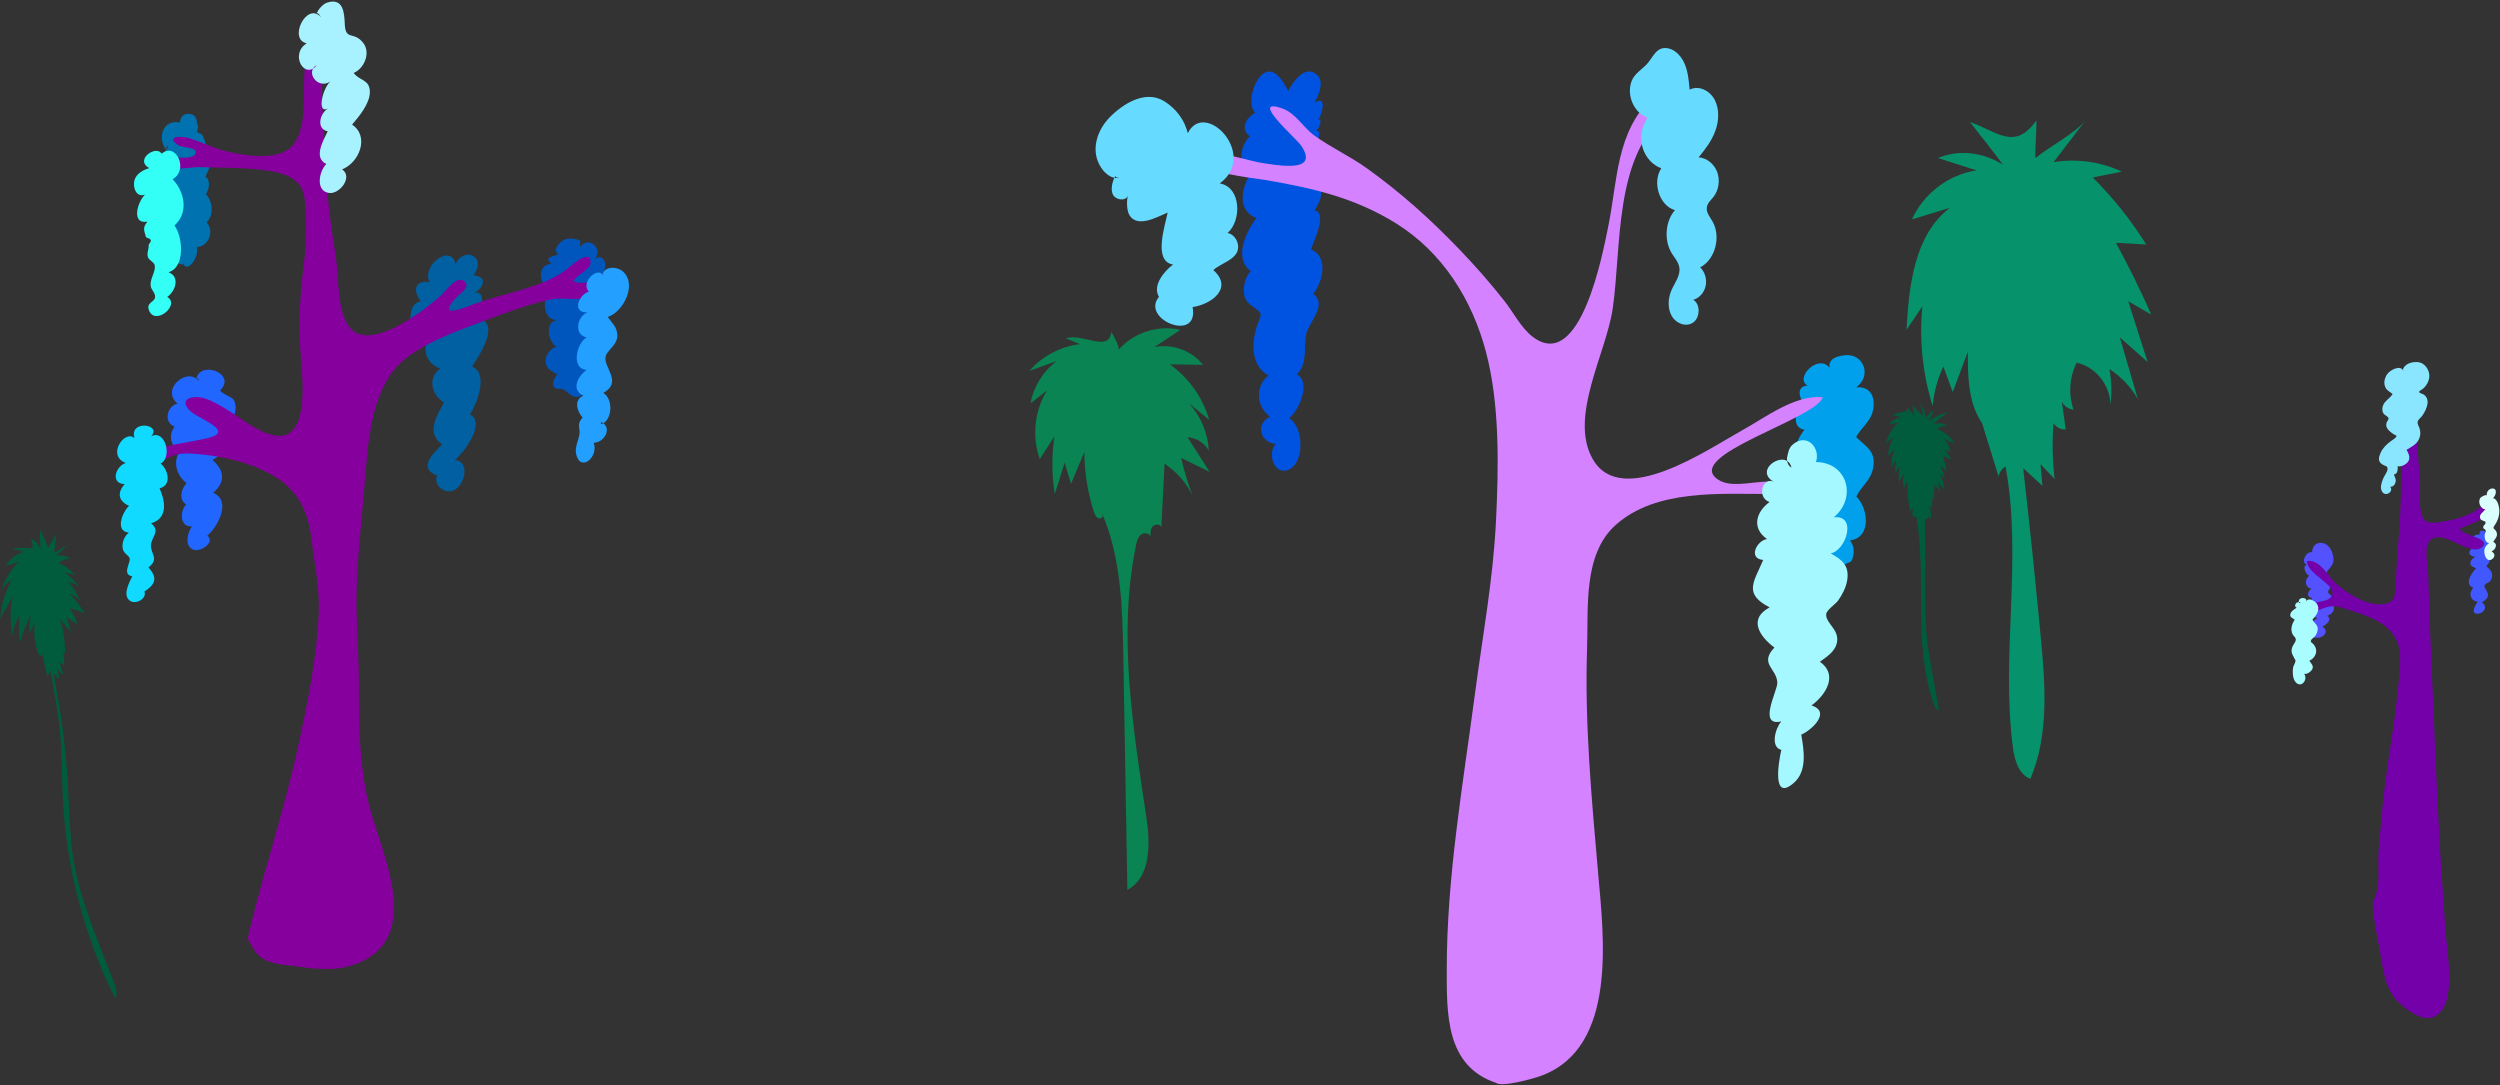 <?xml version="1.0" encoding="UTF-8"?>
<svg width="1152px" height="500px" viewBox="0 0 1152 500" version="1.1" xmlns="http://www.w3.org/2000/svg" xmlns:xlink="http://www.w3.org/1999/xlink">
    <rect x="0" y="0" width="1152" height="500" fill="#333333" stroke="none"/>
    <title>mtf--foliage</title>
    <g id="1.0-–-Landing-Page" stroke="none" stroke-width="1" fill="none" fill-rule="evenodd">
        <g id="Home-–-Landing-Page-V1" transform="translate(-99, -5741)">
            <g id="DR-LICKY-WORLD" transform="translate(-171, 5035.462)">
                <g id="mtf--foliage" transform="translate(270.138, 706.261)">
                    <path d="M1065.484,253.862 C1062.807,252.698 1059.61,258.637 1062.946,259.491 C1060.473,260.107 1062.394,263.946 1063.954,264.604 C1061.57,266.42 1061.934,270.039 1064.957,270.572 C1062.978,272.116 1062.634,274.358 1065.263,274.839 C1064.453,276.628 1063.169,278.323 1063.478,280.464 C1063.793,282.634 1065.835,283.635 1067.729,284.065 C1064.516,285.86 1061.088,291.354 1066.4,292.98 C1069.801,294.02 1073.851,290.409 1069.988,287.978 C1071.802,287.307 1074.855,284.514 1072.147,283.02 C1074.159,282.693 1076.319,280.127 1074.981,278.145 C1074.715,277.751 1073.749,277.473 1073.719,277.002 C1073.677,276.32 1074.817,275.866 1074.751,274.926 C1074.669,273.762 1073.579,273.545 1072.982,272.747 C1072.314,271.854 1072.491,272.274 1072.898,271.338 C1073.529,269.89 1074.468,269.175 1074.346,267.394 C1074.292,266.6 1074.025,265.757 1073.589,265.1 C1073.267,264.613 1072.462,264.234 1072.215,263.786 C1071.662,262.779 1072.213,262.449 1072.973,261.583 C1074.231,260.152 1075.172,259.061 1075.132,257.083 C1075.076,254.226 1073.598,250.394 1070.524,249.606 C1068.139,248.995 1066.142,249.961 1065.512,252.236 C1065.347,252.835 1065.114,253.549 1065.484,253.862" id="Fill-55" fill="#5451FF"></path>
                    <path d="M1142.359,245.737 C1141.173,245.263 1139.603,246.091 1139.11,247.229 C1138.33,249.033 1140.171,249.839 1141.633,250.131 C1140.78,251.411 1138.468,251.709 1137.872,253.389 C1137.264,255.099 1139.05,255.635 1140.346,255.85 C1139.523,256.704 1138.337,257.133 1138.231,258.542 C1138.097,260.336 1139.556,260.531 1140.88,261.107 C1138.874,263.133 1135.158,268.482 1139.498,270.112 C1138.845,271.46 1137.967,272.08 1138.339,273.739 C1138.758,275.608 1139.845,276.258 1141.595,276.537 C1140.469,278.075 1138.005,282.406 1141.835,282.041 C1144.769,281.76 1146.255,278.486 1143.451,276.86 C1144.778,276.069 1146.126,275.31 1146.327,273.575 C1146.539,271.752 1143.955,270.038 1144.879,268.782 C1145.455,268.001 1146.757,267.763 1147.407,266.939 C1148.02,266.16 1148.281,265.283 1148.232,264.299 C1148.13,262.237 1146.746,261.499 1145.578,260.113 C1146.107,259.248 1147.049,258.642 1147.163,257.493 C1147.294,256.171 1146.405,255.579 1145.739,254.619 C1146.845,253.161 1147.698,252.194 1147.759,250.215 C1147.798,248.981 1147.591,248.085 1146.676,247.241 C1146.251,246.849 1145.678,246.733 1145.392,246.237 C1147.416,244.939 1142.175,241.757 1142.359,245.737" id="Fill-57" fill="#4158FF"></path>
                    <path d="M1093.859,413.737 C1097.118,406.57 1095.243,398.61 1095.945,390.987 C1096.889,380.72 1097.599,370.292 1098.959,360.06 C1101.431,341.454 1104.993,322.691 1105.816,303.98 C1106.568,286.92 1091.945,283.416 1078.75,279.237 C1070.784,276.715 1066.928,283.283 1058.911,282.173 C1057.544,275.555 1071.652,278.207 1074.085,274.255 C1077.515,268.68 1062.839,264.199 1062.925,257.801 C1068.939,256.788 1072.623,265.036 1076.647,268.469 C1081.835,272.894 1089.665,277.842 1096.609,277.737 C1103.806,277.629 1103.584,273.546 1103.847,267.239 C1104.287,256.752 1105.385,246.156 1105.902,235.5 C1106.434,224.527 1106.088,213.447 1106.609,202.465 C1106.883,196.687 1104.799,188.757 1106.738,183.25 C1110.448,172.713 1112.696,187.272 1112.859,191.236 C1113.273,201.274 1114.496,211.086 1114.84,221.063 C1114.984,225.221 1113.941,236.586 1117.544,239.303 C1119.912,241.09 1125.301,239.622 1128.07,239.152 C1131.646,238.545 1135.575,237.261 1138.869,235.613 C1141.721,234.186 1144.191,231.129 1147.405,230.791 C1150.892,237.35 1137.488,240.842 1133.436,242.821 C1133.487,245.908 1149.069,247.371 1143.272,251.65 C1137.342,256.028 1124.118,241.229 1118.97,249.241 C1116.846,252.547 1118.74,260.855 1118.834,264.701 C1119.056,273.885 1119.347,283.01 1119.748,292.225 C1121.179,325.178 1122.415,358.126 1124.248,391.111 C1124.934,403.455 1125.972,415.768 1126.734,428.11 C1127.304,437.364 1132.26,461.297 1122.396,467.369 C1117.403,470.443 1111.018,466.08 1106.864,462.704 C1098.996,456.308 1098.29,447.807 1096.629,438.258 C1095.444,431.447 1093.73,424.325 1093.299,417.44 C1093.053,413.485 1094.142,412.443 1093.859,413.737" id="Fill-60" fill="#7300A8"></path>
                    <path d="M1059.984,277.112 C1058.785,275.494 1056.163,278.476 1058.197,279.331 C1057.144,279.925 1055.677,280.84 1055.302,282.1 C1054.786,283.837 1056.355,283.963 1057.257,284.851 C1056.585,285.822 1056.045,287.061 1055.842,288.226 C1055.65,289.336 1055.77,290.392 1056.233,291.426 C1056.561,292.162 1057.404,292.752 1057.663,293.442 C1058.155,294.758 1056.731,296.003 1056.237,297.227 C1055.227,299.729 1056.226,300.795 1057.255,302.915 C1057.603,303.634 1057.792,303.466 1057.51,304.378 C1057.22,305.32 1056.65,306 1056.495,307.042 C1056.213,308.944 1056.305,311.792 1057.507,313.383 C1060.074,316.779 1063.603,312.541 1061.606,309.75 C1062.917,310.2 1065.064,308.57 1065.484,307.363 C1065.986,305.922 1064.707,304.828 1063.993,303.759 C1065.514,303.074 1066.772,301.701 1067.104,299.97 C1067.366,298.608 1066.849,297.242 1065.966,296.198 C1065.261,295.364 1064.428,295.346 1064.776,294.309 C1064.989,293.674 1066.242,293.014 1066.661,292.437 C1067.275,291.589 1067.788,290.415 1067.866,289.362 C1068.035,287.1 1066.218,286.491 1065.44,284.765 C1067.251,282.871 1069.2,280.186 1067.478,277.491 C1066.699,276.27 1063.431,274.297 1062.599,276.481 C1063.277,274.28 1058.501,274.125 1059.213,277.015 C1058.715,277.092 1058.222,277.042 1057.734,276.862" id="Fill-62" fill="#AAFDFF"></path>
                    <path d="M1145.859,227.737 C1145.802,226.827 1143.288,228.103 1142.869,228.642 C1141.493,230.412 1142.796,233.826 1145.108,234.008 C1144.133,235.238 1141.922,236.385 1142.84,238.404 C1143.237,239.274 1144.98,239.252 1145.185,239.88 C1145.488,240.804 1144.244,241.211 1144.147,242.059 C1144.026,243.133 1144.908,242.865 1145.23,243.608 C1145.547,244.341 1144.813,245.121 1144.761,245.925 C1144.678,247.224 1145.219,249.649 1146.914,249.474 C1145.712,250.337 1144.789,251.386 1144.625,252.924 C1144.491,254.171 1145.085,256.688 1146.381,257.24 C1147.614,257.764 1149.276,256.48 1149.293,255.178 C1149.306,254.17 1148.533,253.912 1147.986,253.263 C1148.922,253.041 1149.724,252.034 1149.928,251.107 C1150.205,249.852 1149.547,249.591 1148.757,248.896 C1149.615,247.683 1150.879,246.347 1150.353,244.7 C1149.707,242.672 1147.988,243.277 1149.412,241.292 C1150.989,239.091 1151.767,236.426 1151.501,233.7 C1151.365,232.31 1150.47,228.902 1148.608,228.841 C1149.963,227.811 1150.922,224.264 1148.269,224.363 C1146.696,224.422 1145.374,226.242 1145.859,227.737" id="Fill-64" fill="#DBFFFE"></path>
                    <path d="M1107.359,170.237 C1106.05,167.041 1100.976,169.951 1099.828,171.758 C1098.657,173.601 1098.119,175.649 1099.038,177.726 C1099.756,179.352 1101.133,179.765 1102.384,180.853 C1101.135,182.936 1098.601,183.941 1097.851,186.476 C1097.508,187.633 1097.536,188.918 1098.246,189.932 C1098.706,190.589 1100.314,191.183 1100.484,191.961 C1100.633,192.645 1099.794,193.405 1099.604,194.031 C1099.266,195.144 1099.435,196.098 1100.133,197.028 C1101.053,198.255 1102.826,199.46 1104.241,200.102 C1103.969,201.176 1102.432,201.909 1101.589,202.538 C1099.579,204.038 1097.89,205.626 1096.835,207.946 C1095.909,209.979 1095.493,211.91 1097.594,213.264 C1098.875,214.089 1100.139,213.855 1100.053,215.477 C1099.986,216.758 1098.378,218.765 1097.917,220.032 C1097.255,221.845 1096.441,223.895 1097.484,225.738 C1099.065,228.534 1103.132,225.744 1101.237,223.536 C1102.58,223.847 1103.6,222.35 1103.792,221.189 C1104.005,219.893 1103.277,219.053 1102.994,217.871 C1104.865,217.732 1104.713,215.41 1104.724,214.105 C1106.494,214.544 1109.156,213.098 1109.837,211.433 C1110.506,209.796 1109.641,207.944 1108.802,206.56 C1111.266,204.968 1113.764,204.031 1114.811,200.899 C1115.318,199.383 1115.231,198.022 1114.742,196.524 C1114.441,195.603 1113.716,194.599 1113.921,193.613 C1114.14,192.566 1115.449,191.675 1116.056,190.824 C1117.145,189.299 1118.183,187.192 1118.45,185.337 C1118.69,183.668 1118.178,182.112 1116.781,181.137 C1116.056,180.632 1115.034,180.59 1114.462,179.899 C1114.952,179.164 1116.06,178.743 1116.727,178.091 C1118.079,176.77 1118.961,175.22 1119.239,173.352 C1119.717,170.14 1117.453,166.525 1114.099,166.161 C1111.768,165.908 1108.811,166.57 1107.488,168.691 C1107.143,169.243 1106.924,170.471 1107.359,170.237" id="Fill-66" fill="#8AE6FF"></path>
                    <path d="M871.593,190.175 C872.964,190.643 874.335,191.111 875.707,191.579 C873.529,191.955 871.504,193.161 870.137,194.898 C871.6,194.621 873.063,194.344 874.526,194.067 C871.685,196.591 869.669,200.029 868.857,203.741 C869.831,202.467 871.135,201.448 872.607,200.809 C870.926,203.299 869.962,206.266 869.858,209.268 C870.705,208.2 871.71,207.258 872.83,206.481 C871.799,209.079 871.314,211.893 871.417,214.687 C872.08,213.533 872.743,212.381 873.406,211.227 C873.274,213.419 873.141,215.612 873.008,217.804 C873.703,216.543 874.398,215.283 875.093,214.022 C874.737,216.651 874.675,219.319 874.912,221.96 C875.416,220.225 876.307,218.604 877.501,217.248 C876.634,219.39 876.525,221.83 877.196,224.041 C877.749,222.959 878.304,221.876 878.859,220.793 C878.572,225.532 879.003,230.314 880.134,234.925 C880.44,234.401 880.746,233.877 881.052,233.353 C881.616,234.205 881.022,235.331 881.057,236.352 C881.092,237.373 882.911,238.037 882.895,237.016 C887.887,265.899 881.073,296.67 891.13,324.202 C891.531,325.301 892.201,326.574 893.369,326.621 C892.279,320.512 891.188,314.402 890.097,308.291 C889.046,302.409 887.994,296.518 887.493,290.564 C887.052,285.33 887.038,280.071 887.025,274.819 L886.931,238.563 C887.878,238.787 888.744,237.465 888.16,236.687 C888.664,237.329 889.168,237.97 889.671,238.612 C889.77,236.505 889.568,234.383 889.072,232.332 C889.488,232.727 889.903,233.122 890.318,233.516 C890.243,231.853 890.169,230.189 890.094,228.526 C890.143,229.029 890.451,229.5 890.894,229.745 L891.275,222.547 C892.408,223.719 893.38,225.047 894.155,226.481 C893.583,224.872 893.216,223.19 893.064,221.488 C893.867,222.777 894.892,223.928 896.079,224.876 C895.405,222.36 894.731,219.842 894.057,217.325 C894.562,218.258 895.275,219.078 896.129,219.707 C895.57,217.701 894.808,215.751 893.86,213.897 C894.889,214.722 895.917,215.548 896.947,216.373 C896.354,213.877 895.76,211.381 895.167,208.885 C896.092,209.955 897.422,210.665 898.825,210.838 C898.091,209.154 897.027,207.616 895.711,206.335 C896.655,206.776 897.598,207.218 898.541,207.659 C898.278,205.231 897.149,202.905 895.405,201.195 C896.896,202.317 898.64,203.1 900.469,203.469 C898.603,200.541 895.783,198.232 892.545,196.98 C893.952,195.909 895.692,195.281 897.459,195.206 C895.363,194.378 893.036,194.139 890.817,194.527 C893.092,192.697 895.366,190.869 897.642,189.04 C894.439,189.994 891.374,191.415 888.576,193.244 C889.596,191.648 890.446,189.943 891.107,188.168 C889.665,189.177 888.371,190.397 887.28,191.776 C886.942,189.26 885.984,186.83 884.514,184.76 C885.294,186.774 885.738,188.918 885.82,191.076 C884.248,189.334 882.677,187.592 881.107,185.849 C881.35,187.653 881.593,189.456 881.837,191.259 C881.083,189.615 879.98,187.99 878.558,186.874 C878.986,189.043 878.004,188.866 876.457,189.199 C875.913,189.317 871.842,190.26 871.593,190.175" id="Fill-73" fill="#005C3C"></path>
                    <path d="M5.213,252.339 C7.109,252.462 8.985,252.888 10.748,253.598 C7.376,254.61 4.394,256.868 2.506,259.839 C4.671,259.509 6.782,258.836 8.739,257.853 C5.065,261.498 2.245,265.999 0.567,270.894 C1.744,269.123 3.361,267.646 5.232,266.634 C2.119,272.033 0.31,278.177 0,284.401 C1.947,280.876 3.893,277.352 5.84,273.827 C4.407,279.984 4.367,286.461 5.723,292.635 C5.901,289.19 7.004,285.796 8.884,282.902 C8.347,286.97 8.434,291.119 9.14,295.161 C10.411,290.734 12.117,286.432 14.225,282.338 C13.51,285.184 13.262,288.146 13.493,291.071 C14.274,289.365 15.054,287.659 15.835,285.953 C15.308,290.614 15.802,295.389 17.274,299.843 C17.505,300.544 17.872,301.339 18.595,301.486 C19.318,301.634 19.945,300.414 19.247,300.175 L21.705,311.17 C22.153,310.247 22.602,309.324 23.051,308.402 C24.891,318.076 26.734,327.771 27.596,337.581 C28.471,347.532 28.331,357.544 28.837,367.522 C30.442,399.229 38.651,430.587 52.786,459.014 C54.151,457.638 53.584,455.345 52.911,453.527 C45.894,434.561 37.198,415.989 33.852,396.045 C31.901,384.421 31.815,372.579 31.146,360.813 C30.171,343.678 27.946,326.613 24.497,309.801 C25.382,310.634 26.268,311.467 27.154,312.301 L26.153,307.016 C26.742,308.393 27.82,309.553 29.149,310.241 C28.505,308.244 27.86,306.248 27.216,304.251 C27.916,304.772 28.616,305.292 29.316,305.813 C29.599,303.98 29.453,302.082 28.893,300.315 C28.396,300.829 29.79,300.529 29.798,299.815 C29.861,294.668 29.079,289.511 27.492,284.614 C29.177,286.628 30.862,288.641 32.546,290.655 C31.883,288.208 31.219,285.761 30.556,283.314 C31.971,284.818 33.69,286.033 35.579,286.866 C34.819,284.215 33.519,281.72 31.782,279.578 C34.326,280.045 36.794,280.926 39.057,282.178 C37.168,278.736 34.718,275.603 31.834,272.94 C33.755,273.366 35.499,274.548 36.607,276.175 C35.519,272.937 33.688,269.951 31.296,267.513 C33.131,267.811 34.898,268.532 36.417,269.606 C34.411,267.102 32.081,264.86 29.501,262.953 C31.084,263.373 32.667,263.793 34.25,264.212 C32.435,261.781 29.903,259.893 27.056,258.847 C28.359,257.314 30.521,256.562 32.494,256.957 C30.699,255.413 28.131,254.819 25.84,255.416 C27.587,253.693 29.334,251.97 31.08,250.247 C28.995,251.525 26.911,252.802 24.826,254.08 C25.185,251.123 25.545,248.166 25.904,245.21 C24.593,247.345 23.282,249.481 21.971,251.616 C20.989,248.712 19.712,245.908 18.165,243.262 C18.279,246.114 18.393,248.966 18.507,251.818 C17.34,250.047 15.872,248.476 14.183,247.193 C14.511,248.747 14.96,250.344 14.903,251.854 C11.561,252.076 8.598,251.1 5.213,252.339" id="Fill-75" fill="#005C3C"></path>
                    <path d="M91.361,174.737 C86.104,168.268 73.713,178.685 81.686,185.274 C76.97,186.071 74.924,194.025 80.31,195.846 C77.223,200.124 78.652,204.33 82.46,207.727 C79.325,212.549 81.596,218.728 85.821,221.886 C83.501,224.371 81.912,229.577 85.684,231.738 C82.655,234.623 82.65,242.306 88.247,241.824 C86.522,244.416 84.752,250.059 88.303,252.292 C91.711,254.435 99.415,249.11 95.4,246.1 C100.011,242.344 106.869,229.848 98.019,226.37 C104.092,221.355 103.078,215.737 97.775,211.247 C101.358,209.32 112.279,200.424 103.778,197.186 C105.821,196.428 108.557,190.146 108.442,186.978 C108.233,181.266 104.811,182.852 101.268,179.248 C109.281,171.233 91.59,165.108 90.318,174.071 C90.786,173.631 91.349,173.084 91.361,174.737" id="Fill-78" fill="#2066FF"></path>
                    <path d="M197.861,129.237 C193.747,121.828 207.754,111.088 209.849,121.093 C212.516,113.156 224.829,116.495 218.014,126.187 C224.686,126.542 222.849,131.835 218.489,134.173 C224.446,133.013 221.531,143.039 219.393,145.652 C231.36,147.742 220.487,163.403 217.391,168.128 C225.29,171.525 219.41,185.796 216.391,190.273 C223.962,193.884 213.494,208.27 209.446,211.194 C217.053,212.108 213.789,223.799 208.318,225.453 C204.156,226.712 199.458,222.533 201.309,218.335 C191.924,215.149 199.855,207.645 203.651,204.108 C195.926,198.828 201.219,190.698 204.466,184.709 C198.858,181.5 196.642,173.326 202.708,169.103 C196.961,167.159 193.709,160.675 197.728,155.218 C189.001,159.501 185.3,139.131 193.831,138.134 C189.601,132.841 191.458,128.2 197.861,129.237" id="Fill-80" fill="#0060A2"></path>
                    <path d="M257.361,116.237 C253.983,115.417 257.478,111.009 259.381,109.979 C261.782,108.679 264.958,109.137 267.307,110.188 C267.1,110.964 267.244,112.503 266.941,113.22 C271.34,107.572 277.903,113.957 274.01,118.725 C278.174,115.181 280.65,122.636 277.012,125.55 C283.268,125.213 274.383,137.594 273.851,139.346 C272.47,143.894 276.025,152.047 269.538,154.221 C273.221,156.76 272.484,162.244 268.963,164.671 C272.757,165.502 271.523,179.494 268.171,181.422 C263.948,183.85 261.9,179.93 259.408,178.688 C257.858,177.915 256.209,179.423 254.961,177.21 C254.087,175.659 255.737,172.686 256.694,171.74 C254.366,170.362 251.985,169.658 251.368,166.76 C250.681,163.534 253.273,159.594 256.341,159.129 C252.364,156.954 250.704,147.359 256.731,146.747 C249.687,147.056 249.488,136.044 253.714,132.731 C247.961,130.55 246.993,121.386 254.084,120.737 C249.344,117.282 256.926,117.317 257.361,116.237" id="Fill-82" fill="#0056BD"></path>
                    <path d="M76.361,68.237 C72.064,62.457 75.18,54.112 82.76,55.738 C83.054,52.929 84.561,51.45 87.238,51.765 C91.115,52.222 90.267,55.766 91.13,57.694 C91.37,58.229 90.502,59.34 90.79,60.15 C90.982,60.692 92.843,60.767 93.114,61.49 C94.154,64.263 95.494,65.384 93.538,68.547 C100.815,69.877 96.236,76.42 94.561,80.654 C97.024,82.334 96.226,86.331 94.786,88.773 C97.819,91.996 98.573,98.361 95.05,101.722 C98.861,105.694 95.964,113.041 90.415,113.112 C90.247,112.915 90.263,112.896 90.463,113.056 C92.114,117.469 85.581,126.493 83.939,119.751 C83.913,119.392 84.315,121.243 84.282,121.16 C79.172,121.356 78.131,112.04 80.722,108.814 C73.409,105.459 77.129,96.335 80.279,91.886 C73.237,91.524 75.527,83.77 77.831,79.868 C74.298,78.002 74.791,74.641 76.686,71.605 C75.062,70.314 75.307,68.924 76.987,67.813 C77.153,66.513 76.778,65.321 76.361,68.237" id="Fill-84" fill="#0072B0"></path>
                    <path d="M113.71,432.777 C120.769,402.27 130.955,372.7 137.516,341.943 C141.793,321.899 145.898,302.114 146.729,281.577 C147.221,269.383 144.597,258.568 143.21,246.639 C141.982,236.083 137.489,226.202 128.271,220.051 C118.165,213.308 105.452,210.017 93.442,208.764 C89.329,208.335 85.055,207.84 80.975,208.779 C76.271,209.863 70.046,215.741 65.165,214.296 C58.559,212.34 66.056,207.927 69.688,206.766 C77.652,204.221 86.69,203.107 94.905,201.317 C107.234,198.63 95.802,193.937 89.668,190.277 C84.914,187.441 82.689,182.332 90.476,182.24 C95.184,182.185 101.279,186.143 105.221,188.501 C111.556,192.288 126.263,204.888 133.992,198.256 C142.032,191.358 138.653,168.975 138.191,159.509 C137.607,147.551 138.027,135.323 139.599,123.506 C141.002,112.96 141.404,101.386 140.21,90.816 C139.195,81.835 131.509,79.164 123.11,77.891 C112.915,76.346 101.701,76.679 91.407,76.282 C88.75,76.179 73.324,78.944 73.166,74.389 C73.054,71.164 79.494,71.868 81.417,71.826 C83.224,71.786 88.95,72.648 89.945,70.027 C91.1,66.984 84.067,67.495 82.213,66.288 C75.862,62.152 83.001,61.679 87.221,63.003 C93.124,64.852 98.636,67.747 104.857,69.165 C113.47,71.128 129.756,73.903 135.529,65.235 C142.403,54.914 138.59,38.394 140.795,26.883 C141.457,23.429 143.083,17.569 146.195,15.82 C151.202,21.801 147.901,35.624 148.186,42.79 C148.688,55.448 149.531,68.099 150.21,80.741 C150.883,93.274 152.707,105.532 154.625,117.889 C156.109,127.461 155.085,139.34 159.674,148.162 C167.751,163.689 194.664,142.933 203.172,135.312 C205.11,133.576 210.358,125.971 213.791,128.806 C216.965,131.429 211.805,134.569 210.196,136.292 C201.588,145.514 211.013,142.224 217.273,139.78 C230.876,134.47 248.753,132.367 260.393,123.825 C262.495,122.282 272.175,113.137 271.989,120.317 C271.9,123.737 265.582,125.723 264.199,128.798 C267.361,130.882 272.536,128.065 275.412,130.526 C279.1,133.682 275.714,135.425 272.736,136.294 C266.306,138.169 259.222,135.925 252.671,137.449 C241.624,140.018 230.216,144.415 219.581,148.368 C208.428,152.513 194.961,157.622 185.791,165.312 C170.431,178.192 169.398,204.546 167.845,222.948 C166.482,239.1 164.629,255.572 164.186,271.762 C163.815,285.265 165.208,298.952 165.21,312.527 C165.213,332.651 165.194,353.471 170.673,373.024 C176.524,393.906 193.9,430.114 165.959,442.638 C156.602,446.833 147.264,446.086 137.375,444.7 C131.952,443.939 124.824,443.841 120.206,440.455 C115.44,436.96 114.754,430.989 113.71,432.777" id="Fill-87" fill="#86009D"></path>
                    <path d="M61.861,201.237 C57.493,196.933 48.727,209.182 57.821,212.614 C53.112,214.045 50.534,222.153 57.319,222.352 C53.701,226.404 54.424,230.197 59.345,232.377 C56.37,234.969 52.618,244.073 59.207,244.715 C57.252,246.353 56.223,248.684 56.315,251.232 C56.432,254.443 59.189,255.004 59.613,256.536 C60.166,258.53 55.877,264.048 60.808,264.822 C59.664,267.258 56.384,273.006 59.313,275.771 C62.018,278.325 67.706,275.23 66.403,271.872 C71.944,268.256 72.289,265.294 68.279,260.711 C73.377,256.917 69.273,254.521 69.412,250.574 C69.548,246.71 74.039,244.069 69.488,240.409 C77.605,238.004 75.842,229.768 73.394,224.307 C79.345,222.856 77.158,215.364 73.865,212.874 C79.403,210.179 76.112,196.925 69.504,200.297 C74.802,194.747 59.15,192.504 61.861,201.237" id="Fill-89" fill="#10DAFF"></path>
                    <path d="M277.861,126.237 C275.295,121.731 267.222,129.464 271.182,133.637 C266.142,135.331 263.393,143.682 270.696,143.225 C265.872,144.681 264.009,153.67 270.228,154.74 C265.552,157.227 262.783,169.286 270.205,169.711 C266.266,172.458 262.713,178.904 268.718,181.602 C264.031,183.57 265.832,188.879 268.309,191.701 C265.465,194.71 267.173,196.415 266.897,199.126 C266.622,201.81 264.562,205.327 265.391,208.722 C267.416,217.016 275.875,209.75 273.413,203.311 C278.358,203.303 282.297,196.235 276.917,193.772 C276.673,194.112 276.701,194.432 277.002,194.734 C282.143,192.876 282.506,183.063 277.855,180.343 C286.828,175.356 278.053,168.811 278.891,163.758 C279.417,160.588 284.484,158.404 284.331,153.7 C284.207,149.906 281.881,148.103 279.87,145.337 C286.997,143.19 293.751,130.18 286.774,124.277 C284.067,121.987 279.021,121.942 277.448,125.405 C277.746,126.245 277.59,124.941 277.861,126.237" id="Fill-91" fill="#239FFF"></path>
                    <path d="M74.361,70.237 C72.165,65.734 61.516,72.851 68.686,76.747 C65.926,77.537 62.693,79.247 61.826,82.297 C60.896,85.568 62.67,90.544 66.736,88.925 C63.353,91.972 59.986,102.755 67.844,101.422 C65.322,104.121 66.422,105.817 67.089,108.404 C67.253,109.039 69.067,108.919 69.364,109.996 C69.593,110.826 68.285,111.564 68.35,112.401 C68.488,114.195 67.394,115.849 68.038,117.784 C68.535,119.277 70.825,119.995 71.132,121.464 C71.763,124.485 68.831,127.674 69.314,131.065 C69.595,133.039 71.491,134.131 71.31,136.238 C71.096,138.724 66.928,138.559 68.613,142.519 C71.566,149.458 83.148,139.564 76.9,136.102 C80.681,133.637 82.995,126.699 77.514,124.735 C85.449,122.322 84.024,108.281 80.266,103.174 C87.115,97.012 84.703,87.415 79.397,81.848 C87.128,77.551 80.758,63.994 74.001,70.424 C74.413,69.751 74.7,69.022 74.361,70.237" id="Fill-93" fill="#33FFF6"></path>
                    <path d="M147.861,7.237 C141.113,-0.307 132.521,17.612 141.212,19.225 C133.138,24.232 140.303,36.376 145.819,29.293 C140.41,32.07 145.957,40.847 152.218,36.803 C148.85,39.054 145.329,52.331 151.198,49.201 C147.442,51.019 145.21,58.613 150.868,59.791 C148.997,63.783 144.024,71.944 150.234,74.854 C146.803,78.175 145.121,87.466 151.598,88.204 C156.416,88.753 162.617,80.842 157.505,77.321 C165.585,74.133 170.179,62.01 162.096,56.711 C165.313,52.942 170.212,47.079 170.289,41.846 C170.38,35.734 165.455,36.608 162.845,32.881 C167.669,30.885 170.695,23.76 167.38,19.252 C163.062,13.38 159.08,18.319 158.736,10.391 C158.525,5.53 158.223,-1.936 150.65,0.463 C148.434,1.165 145.497,4.55 145.5,6.81 C145.791,5.462 145.744,4.105 147.861,7.237" id="Fill-95" fill="#A8F1FF"></path>
                    <path d="M491.11,155.22 C493.248,156.102 495.387,156.984 497.526,157.866 C488.594,158.89 480.106,163.374 474.226,170.174 L486.861,165.614 C480.553,170.292 476.12,177.427 474.721,185.153 C477.255,183.163 479.788,181.173 482.322,179.184 C476.553,188.514 475.296,200.501 479.005,210.826 C481.243,207.341 483.483,203.855 485.723,200.369 C484.437,209.162 484.502,218.152 485.916,226.926 C487.43,222.092 488.942,217.258 490.455,212.424 C491.433,215.694 492.411,218.964 493.389,222.234 C495.44,217.328 497.49,212.423 499.541,207.517 C499.557,216.861 501.041,226.2 503.923,235.088 C504.339,236.366 504.964,237.813 506.267,238.15 C507.567,238.486 508.897,236.427 507.7,235.816 C516.578,256.55 517.106,279.762 517.497,302.312 C518.117,337.986 518.737,373.659 519.359,409.332 C530.201,403.525 529.953,388.143 528.135,375.979 C521.904,334.325 514.861,291.67 523.369,250.421 C523.739,248.625 524.236,246.678 525.703,245.579 C527.173,244.48 529.86,245.04 530.048,246.865 C529.933,245.172 529.87,243.305 530.922,241.974 C531.973,240.644 534.582,240.623 535.019,242.262 C535.511,232.496 536.005,222.731 536.496,212.966 C542,216.605 546.51,221.732 549.418,227.654 C547.231,222.012 545.473,216.203 544.165,210.296 C548.543,212.444 552.919,214.592 557.298,216.74 C553.889,211.415 550.481,206.091 547.072,200.766 C551.102,201.006 554.937,203.418 556.898,206.947 C556.465,198.907 553.172,191.051 547.74,185.107 C550.852,187.663 553.963,190.219 557.076,192.775 C554.149,182.513 547.625,173.316 538.91,167.158 C544.001,167.237 549.092,167.316 554.184,167.395 C549.024,160.789 539.958,157.494 531.76,159.242 C535.768,156.594 539.775,153.944 543.783,151.295 C533.471,148.816 521.909,152.612 515.072,160.719 C516.465,160.023 512.389,152.73 511.945,152.158 C511.07,162.057 498.315,152.519 491.11,155.22" id="Fill-100" fill="#098452"></path>
                    <path d="M892.885,72.105 C898.813,73.994 904.739,75.883 910.667,77.772 C897.807,79.689 886.187,88.513 880.889,100.387 L898.388,95.004 C882.039,107.482 879.533,130.699 878.379,151.233 C880.816,147.628 883.253,144.022 885.691,140.418 C884.183,155.815 885.8,171.512 890.415,186.279 C890.996,180.007 892.678,173.838 895.361,168.14 C896.802,172.063 898.243,175.985 899.686,179.908 C902.01,173.701 904.335,167.493 906.659,161.286 C906.595,172.689 906.763,184.891 913.211,194.296 C915.743,202.473 918.276,210.65 920.808,218.828 C921.159,216.926 922.355,215.196 924.008,214.192 C931.861,256.627 921.856,300.579 927.367,343.381 C928.123,349.247 929.929,356.055 935.452,358.17 C944.129,337.763 942.31,314.618 940.21,292.542 C937.749,266.665 935.114,240.803 932.127,214.98 C935.09,217.713 938.053,220.445 941.017,223.178 C940.72,219.838 940.423,216.5 940.126,213.16 C942.292,215.432 944.459,217.705 946.626,219.977 C945.641,211.428 945.466,202.786 946.105,194.204 C947.254,196.116 949.504,197.309 951.732,197.188 C951.148,192.936 950.563,188.685 949.979,184.433 C951.022,186.421 953.112,187.822 955.347,188.03 C952.897,181.027 953.43,173.033 956.788,166.417 C965.588,168.313 972.437,176.936 972.291,185.936 C973.084,180.431 972.936,174.793 971.855,169.337 C977.275,172.809 981.827,177.621 984.994,183.224 C982.222,173.729 979.448,164.234 976.676,154.739 C980.945,158.524 985.214,162.309 989.484,166.094 C986.508,156.763 983.532,147.433 980.557,138.103 C984.09,140.15 987.623,142.199 991.156,144.247 C986.193,132.996 980.759,121.953 974.876,111.154 C979.53,111.417 984.183,111.679 988.836,111.94 C981.847,100.746 973.562,90.361 964.198,81.06 C968.661,80.165 973.123,79.27 977.585,78.375 C967.874,73.783 956.75,72.234 946.155,74 C951.091,67.53 956.028,61.061 960.963,54.592 C956.37,60.611 943.813,67.026 937.762,72.181 C937.612,66.403 938.356,60.525 938.235,54.74 C928.253,68.817 920.551,60.114 907.605,55.471 C912.647,62.058 917.917,68.491 922.841,75.16 C913.928,69.552 902.741,67.94 892.885,72.105" id="Fill-102" fill="#06936B"></path>
                    <path d="M842.86,168.737 C837.866,162.109 826.567,173.402 832.808,177.026 C827.463,177.051 828.866,182.89 831.318,185.645 C827.121,187.692 825.095,196.375 831.341,197.298 C828.032,201.728 824.6,207.698 832.839,210.211 C830.034,215.108 826.196,217.271 831.336,222.713 C833.807,225.33 834.425,223.244 834.939,226.941 C835.273,229.348 832.051,231.944 832.878,234.657 C833.394,236.356 837.067,238.14 837.158,238.96 C837.373,240.9 834.799,243.703 834.175,245.963 C833.543,248.253 832.676,253.384 833.804,255.61 C834.631,257.241 838.034,257.78 838.404,258.98 C839.496,262.524 832.145,269.851 835.93,274.076 C839.572,278.139 842.955,272.285 844.7,269.697 C847.255,265.907 846.652,262.255 848.634,260.271 C851.184,257.719 853.244,259.869 853.924,254.723 C854.251,252.258 853.837,250.155 852.331,248.328 C862.541,246.966 860.602,233.178 855.281,228.103 C857.389,223.432 861.76,220.837 862.909,215.339 C864.582,207.328 860.047,205.361 855.137,200.676 C857.558,196.275 862.099,193.343 863.026,187.946 C864.048,181.993 861.677,177.248 855.171,177.763 C862.534,172.675 858.776,161.962 849.869,162.971 C846.201,163.387 842.455,164.527 842.86,168.737" id="Fill-109" fill="#00A0EC"></path>
                    <path d="M578.36,51.237 C573.798,47.311 578.192,33.185 584.151,32.287 C588.385,31.648 591.899,38.058 593.439,41.203 C595.586,37.12 600.962,29.157 606.383,33.446 C610.495,36.698 607.504,43.168 605.504,46.694 C611.733,42.597 608.936,52.194 607.289,54.56 C607.657,54.563 607.686,54.166 608.273,54.291 C608.642,56.338 607.613,58.245 606.398,59.663 C606.87,59.749 607.295,59.72 607.769,59.791 C608.231,62.807 606.009,65.314 604.839,68.248 C608.733,68.572 606.767,72.256 605.509,74.834 C608.227,76.559 608.229,83.438 605.536,85.54 C611.363,85.867 607.611,93.562 605.539,96.201 C611.827,97.096 605.046,111.007 603.904,114.185 C612.357,117.501 609.242,129.6 604.978,134.709 C611.616,139.347 603.387,147.633 601.963,152.442 C600.225,158.305 602.93,166.265 597.453,171.831 C604.195,175.025 598.349,188.991 593.803,191.966 C600.624,195.587 601.443,213.312 592.961,215.957 C586.68,217.915 583.712,207.634 587.862,203.826 C580.646,203.496 578.055,194.383 585.151,191.378 C578.606,186.407 578.097,177.512 584.409,172.16 C580.713,170.552 578.666,166.864 577.833,162.921 C576.928,158.635 577.75,154.278 578.84,150.135 C578.695,150.689 580.967,144.564 580.874,144.263 C579.852,140.975 574.484,140.448 573.281,135.64 C572.384,132.05 573.632,126.661 576.217,124.193 C568.071,118.281 574.21,105.861 578.762,99.761 C569.984,96.279 571.832,86.496 575.732,79.874 C569.864,76.32 571.243,66.283 575.756,62.125 C569.716,57.19 577.042,51.555 578.36,51.237" id="Fill-111" fill="#0053E1"></path>
                    <path d="M689.193,498.237 C666.049,490.5 666.527,466.479 666.527,446.062 C666.527,403.27 673.962,361.097 679.55,318.788 C683.087,292.016 687.914,266.21 689.228,239.127 C690.437,214.193 691.009,185.556 684.542,161.239 C678.165,137.258 664.6,115.593 643.25,102.263 C623.959,90.219 604.097,85.785 582.043,82.071 C576.5,81.138 554.264,79.193 551.664,72.401 C548.854,65.061 575.971,73.496 579.879,74.107 C588.347,75.43 608.332,79.379 599.339,66.253 C597.224,63.165 574.86,43.635 590.861,49.296 C596.925,51.441 600.293,57.912 605.31,61.573 C613.037,67.212 621.985,71.239 629.845,76.904 C645.774,88.385 658.987,100.29 672.545,114.401 C679.812,121.966 686.679,129.795 693.196,138.091 C697.284,143.298 700.851,150.464 706.194,154.514 C728.179,171.177 738.461,115.842 741.008,103.278 C745.265,82.277 744.544,60.351 761.08,44.369 C772.378,33.449 780.584,41.494 767.461,52.204 C743.545,71.726 747.11,113.164 743.008,141.406 C739.995,162.153 722.668,191.438 733.812,210.857 C747.056,233.934 787.026,206.198 802.649,197.57 C813.314,191.68 827.246,180.972 839.785,182.344 C836.729,192.39 775.324,209.109 791.381,220.171 C798.349,224.971 810.246,219.934 818.192,221.572 C827.473,223.485 822.604,226.887 815.341,226.904 C792.496,226.957 763.078,224.549 744.419,241.134 C729.191,254.669 731.837,279.499 731.192,297.952 C729.991,332.342 733.317,367.707 736.312,402.035 C738.821,430.783 745.318,481.805 710.243,494.915 C705.793,496.579 691.62,500.338 689.193,498.237" id="Fill-114" fill="#D482FF"></path>
                    <path d="M825.36,214.737 C823.284,205.711 807.405,215.579 817.172,221.273 C812.147,218.85 809.124,228.399 815.243,230.627 C808.785,235.372 807.091,242.814 814.103,247.673 C809.227,248.402 805.309,256.769 812.339,257.293 C808.029,267.511 803.087,272.858 815.315,279.155 C805.097,284.591 810.936,292.772 817.505,297.664 C810.339,305.279 818.673,307.252 818.847,313.924 C818.945,317.668 809.653,334.281 820.691,331.702 C818.019,334.652 815.446,343.54 820.697,344.823 C819.491,350.044 816.176,369.082 826.524,359.979 C832.693,354.551 831.127,345.049 829.89,337.784 C834.25,336.045 844.031,327.308 834.6,324.35 C841.464,319.324 846.904,310.133 838.482,304.221 C841.712,301.784 845.577,299.571 846.353,295.175 C847.419,289.146 840.966,286.49 841.383,282.209 C841.565,280.343 845.722,277.621 846.841,276.051 C848.717,273.419 850.529,269.942 851.04,266.732 C852.119,259.958 848.785,257.164 843.431,254.311 C850.685,252.839 855.681,236.34 844.864,237.671 C855.721,228.626 851.166,212.306 836.656,212.185 C838.837,205.801 832.628,198.582 826.027,204.056 C824.087,205.665 823.822,207.93 823.35,210.133 C823.227,210.705 823.164,213.585 825.36,214.737" id="Fill-119" fill="#A5F8FF"></path>
                    <path d="M515.861,81.237 C511.735,82.003 508.382,78.725 506.529,75.295 C502.45,67.747 505.7,58.898 511.325,53.216 C517.524,46.953 527.693,40.647 536.225,45.852 C541.723,49.208 545.702,54.51 547.203,60.64 C555.023,44.875 579.881,70.546 561.933,83.795 C572.008,85.598 571.99,101.099 565.501,106.654 C568.822,107.192 571.01,111.156 570.274,114.346 C569.168,119.147 562.078,120.734 558.972,123.737 C568.312,132.014 558.1,139.513 549.405,140.773 C552.587,157.492 525.211,146.463 533.923,136.055 C530.737,130.926 536.333,124.172 540.418,121.178 C531.145,119.788 536.663,103.441 537.923,97.221 C532.986,99.31 524.073,104.404 520.351,98.506 C518.957,96.295 518.904,91.244 519.756,88.89 C519.168,92.039 514.543,91.706 512.92,89.305 C511.344,86.973 512.457,82.463 513.861,80.365 C513.955,80.846 514.12,81.303 515.861,81.237" id="Fill-121" fill="#67DAFF"></path>
                    <path d="M750.977,39.855 C750.403,45.732 753.982,51.783 759.065,53.525 C756.367,57.237 755.448,62.459 756.688,67.027 C757.928,71.595 761.292,75.38 765.387,76.814 C761.045,83.3 764.594,94.198 771.664,96.094 C767.204,101.276 766.546,109.984 770.165,115.921 C771.468,118.059 773.295,119.97 773.697,122.514 C774.288,126.267 771.608,129.541 770.09,132.958 C768.418,136.724 768.192,141.481 770.261,144.995 C772.331,148.508 776.974,150.129 780.145,147.843 C783.315,145.558 783.47,139.334 780.103,137.426 C782.871,136.682 785.174,134.109 785.83,131.028 C786.486,127.948 785.464,124.501 783.289,122.457 C790.19,119.062 793.068,108.258 788.943,101.235 C787.755,99.213 786.026,97.175 786.37,94.791 C786.66,92.792 788.306,91.46 789.495,89.926 C791.885,86.84 792.537,82.219 791.112,78.468 C789.685,74.717 786.249,72.016 782.593,71.77 C785.623,68.101 788.583,64.22 790.276,59.609 C791.969,54.998 792.229,49.487 789.953,45.197 C787.676,40.906 782.473,38.451 778.432,40.605 C778.072,36.374 777.681,32.027 775.949,28.239 C774.216,24.45 770.805,21.294 766.982,21.408 C762.689,21.537 761.291,26.204 758.594,28.973 C755.177,32.482 751.559,33.912 750.977,39.855" id="Fill-123" fill="#67DAFF"></path>
                </g>
            </g>
        </g>
    </g>
</svg>